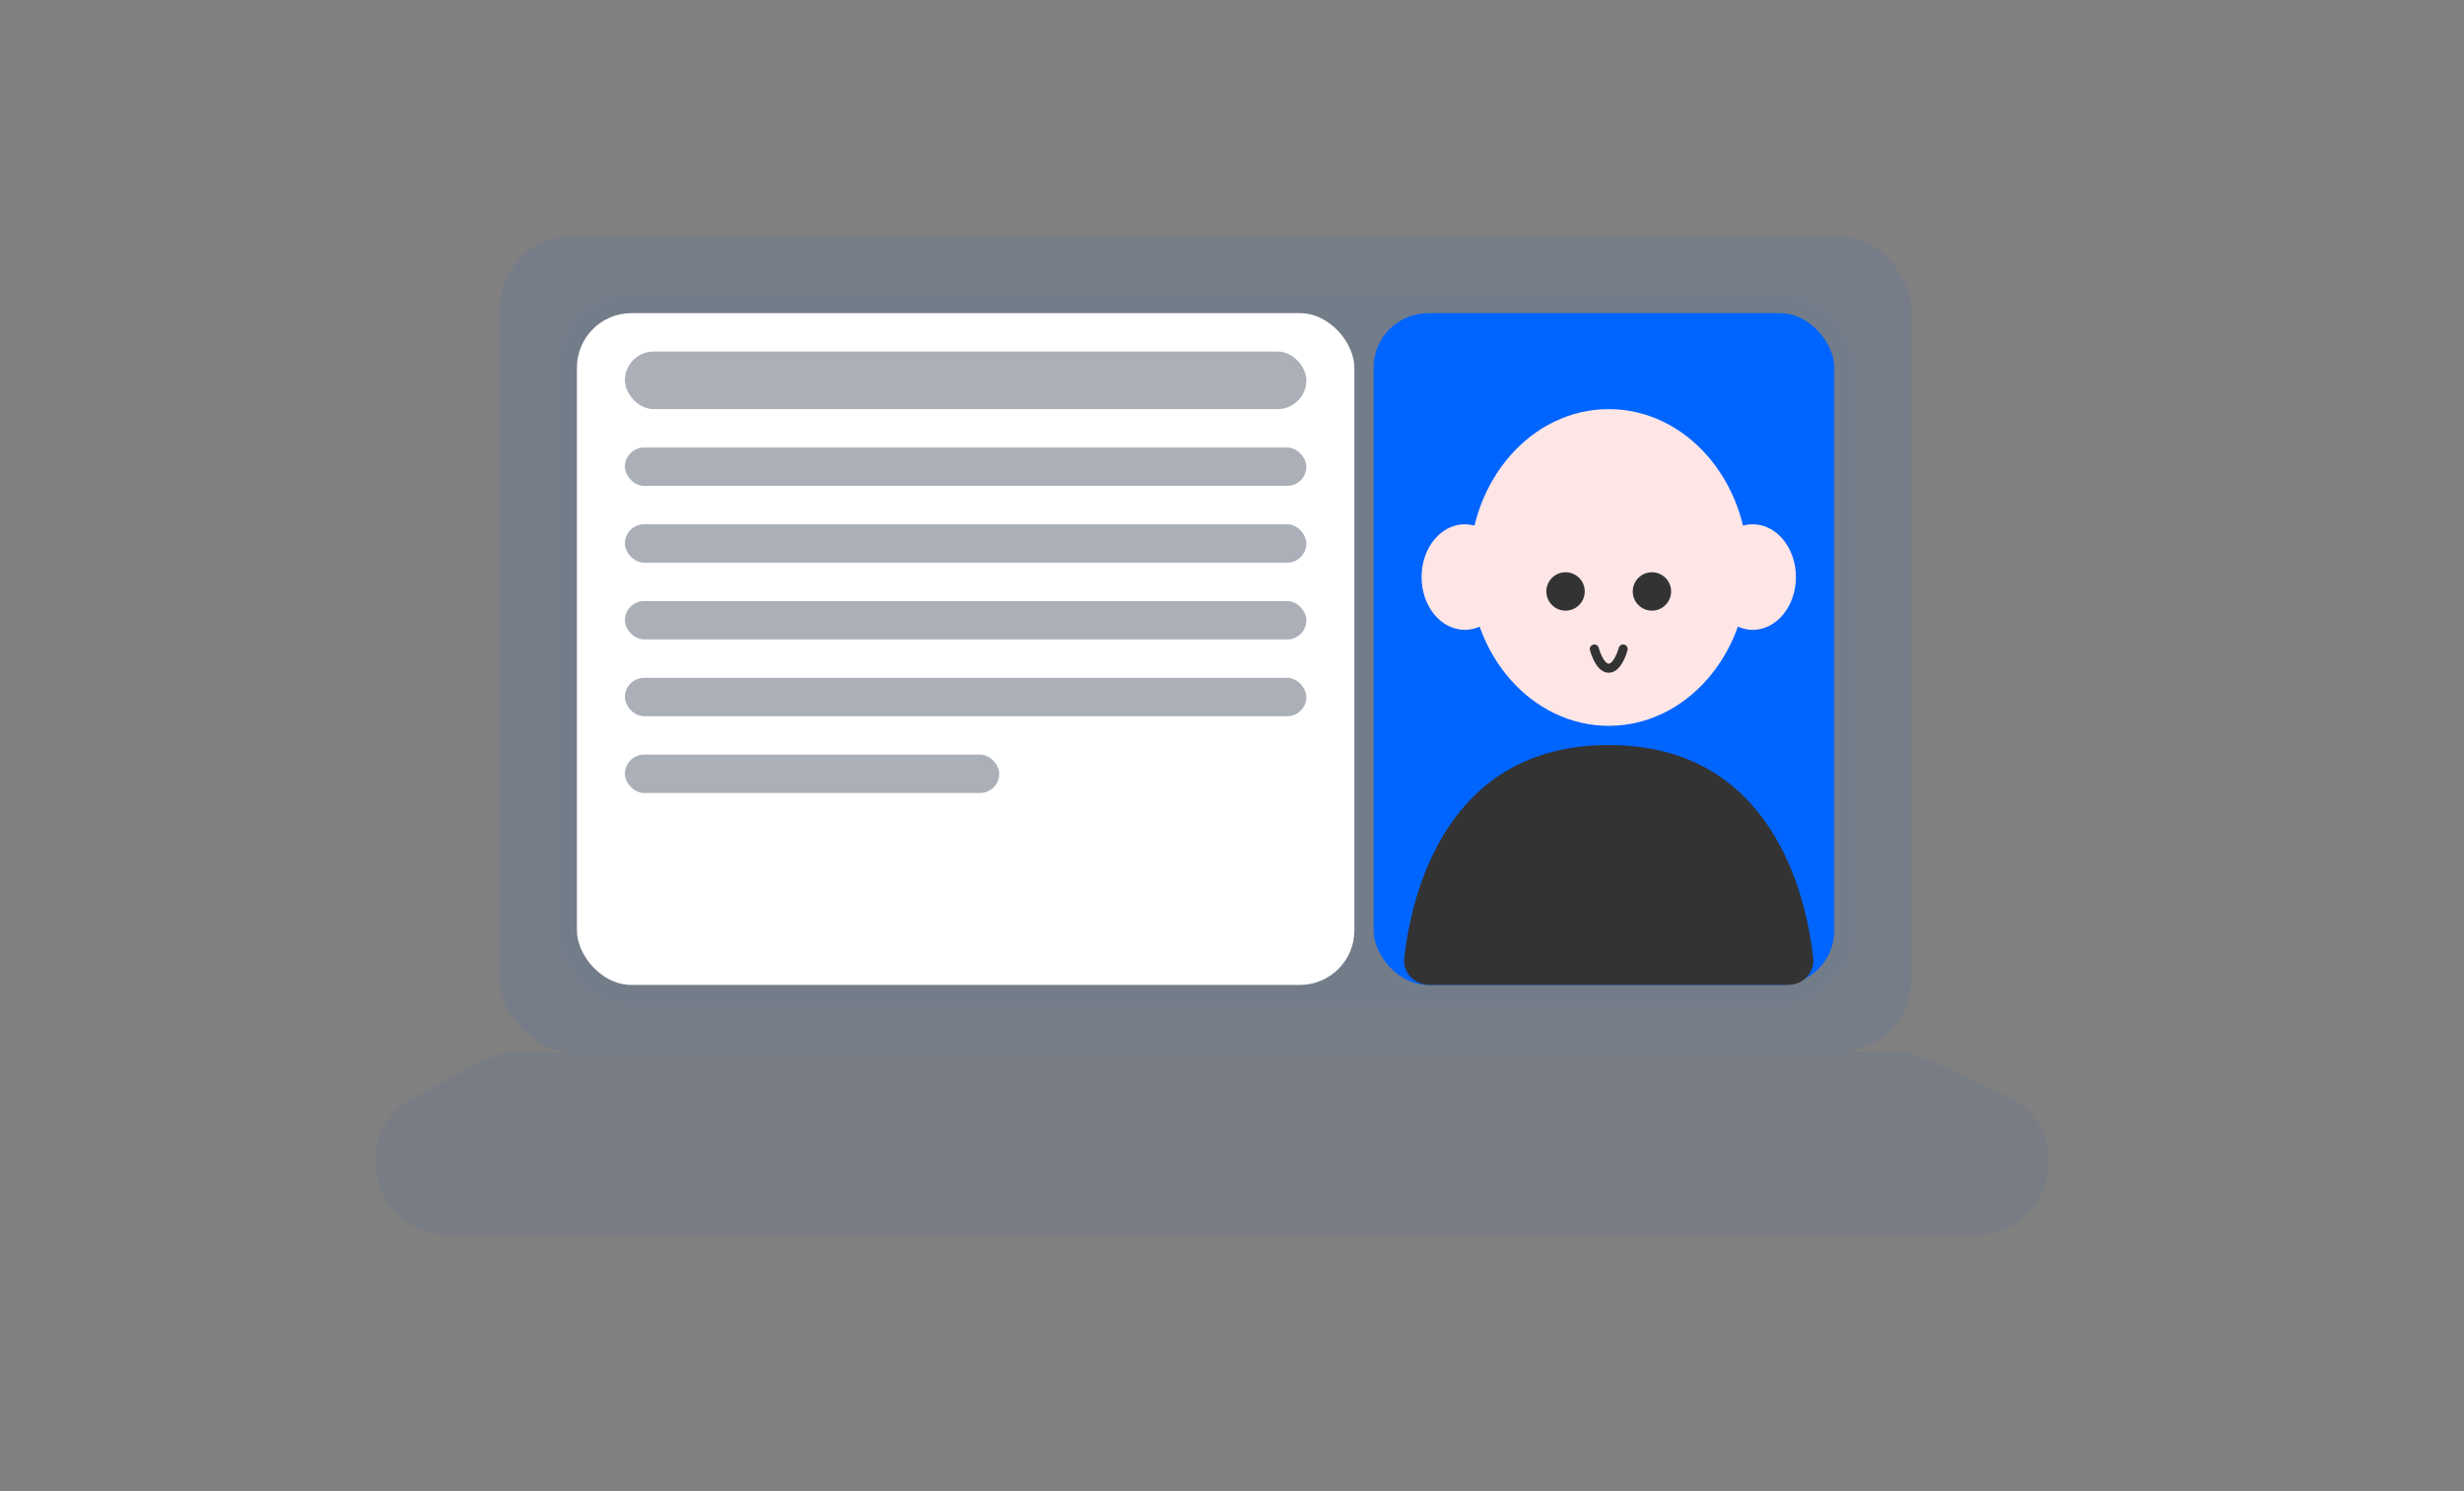 <svg width="271" height="164" viewBox="0 0 271 164" fill="none" xmlns="http://www.w3.org/2000/svg">
<rect x="0" y="0" width="271" height="164" fill="#808080" stroke="none"/>
<rect x="55.005" y="26" width="155.185" height="89.733" rx="8" fill="#737C89" fill-opacity="0.8"/>
<rect x="61.339" y="32.334" width="142.517" height="78.12" rx="8" fill="#737C89"/>
<rect x="151.071" y="34.445" width="50.673" height="73.898" rx="6" fill="#0065FF"/>
<rect x="63.45" y="34.445" width="85.51" height="73.898" rx="6" fill="white"/>
<rect x="68.728" y="38.668" width="74.953" height="6.334" rx="3.167" fill="#737C89" fill-opacity="0.6"/>
<rect x="68.728" y="49.225" width="74.953" height="4.223" rx="2.111" fill="#737C89" fill-opacity="0.6"/>
<rect x="68.728" y="57.67" width="74.953" height="4.223" rx="2.111" fill="#737C89" fill-opacity="0.6"/>
<rect x="68.728" y="66.115" width="74.953" height="4.223" rx="2.111" fill="#737C89" fill-opacity="0.6"/>
<rect x="68.728" y="74.561" width="74.953" height="4.223" rx="2.111" fill="#737C89" fill-opacity="0.6"/>
<rect x="68.728" y="83.006" width="41.172" height="4.223" rx="2.111" fill="#737C89" fill-opacity="0.6"/>
<path d="M53.252 116.657C54.403 116.05 55.685 115.732 56.986 115.732H208.445C209.594 115.732 210.73 115.98 211.775 116.459L220.639 120.516C228.45 124.093 225.9 135.79 217.308 135.79H49.297C40.95 135.79 38.181 124.611 45.563 120.715L53.252 116.657Z" fill="#737C89" fill-opacity="0.6"/>
<ellipse cx="176.935" cy="62.421" rx="15.307" ry="17.419" fill="#FEE6E6"/>
<ellipse cx="192.771" cy="63.476" rx="4.751" ry="5.806" fill="#FEE6E6"/>
<circle cx="172.185" cy="65.059" r="2.111" fill="#333333"/>
<circle cx="181.686" cy="65.059" r="2.111" fill="#333333"/>
<ellipse cx="161.1" cy="63.476" rx="4.751" ry="5.806" fill="#FEE6E6"/>
<path d="M199.425 105.361C199.612 107.008 198.289 108.343 196.632 108.343H157.238C155.581 108.343 154.259 107.008 154.446 105.361C155.232 98.456 158.986 81.951 176.935 81.951C194.884 81.951 198.639 98.456 199.425 105.361Z" fill="#333333"/>
<path d="M175.352 71.393C175.352 71.393 175.904 73.504 176.935 73.504C177.966 73.504 178.519 71.393 178.519 71.393" stroke="#333333" stroke-linecap="round"/>
</svg>
